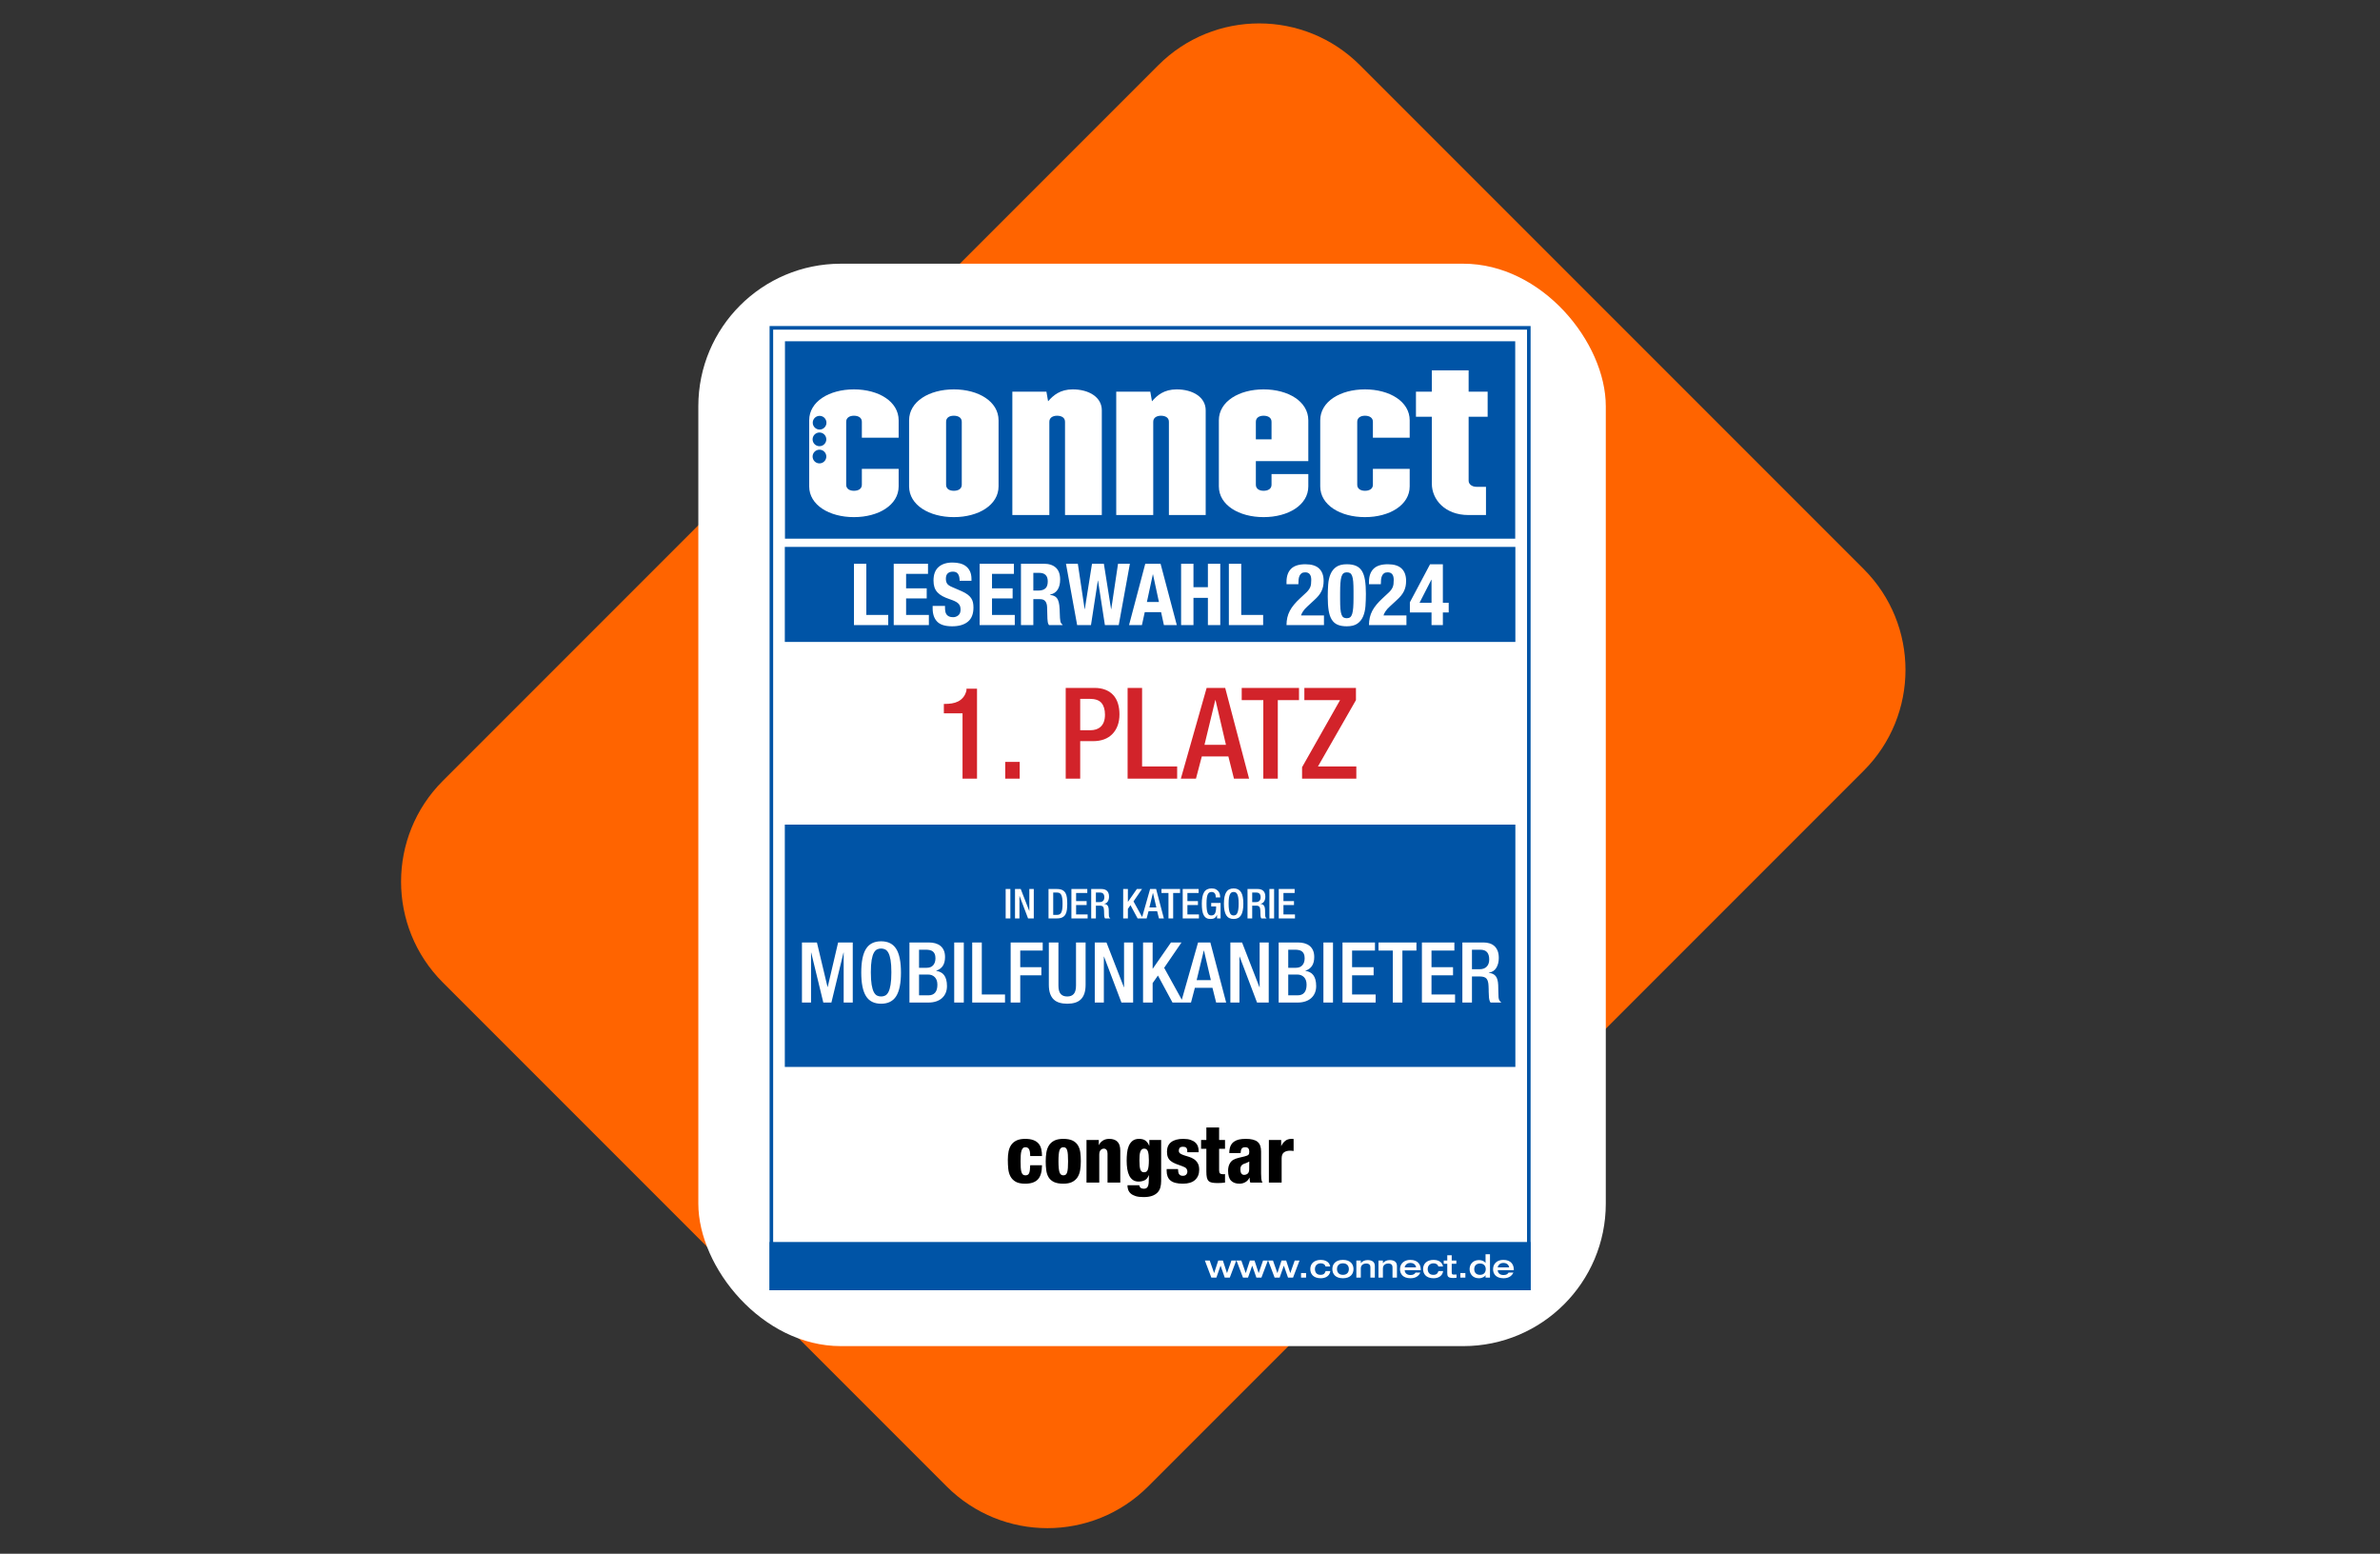 <?xml version="1.0" encoding="UTF-8"?>
<svg xmlns="http://www.w3.org/2000/svg" width="334" height="218" viewBox="0 0 334 218" fill="none">
  <rect x="0" y="0" width="334" height="218" fill="#333333" stroke="none"/>
  <g clip-path="url(#clip0_2019_8712)">
    <path d="M132.848 208.55C140.659 216.361 153.322 216.361 161.133 208.55L261.55 108.133C269.361 100.322 269.361 87.659 261.55 79.848L190.844 9.142C183.034 1.332 170.37 1.332 162.56 9.142L62.142 109.56C54.332 117.37 54.332 130.034 62.142 137.844L132.848 208.55Z" fill="#FF6400"></path>
    <rect x="98" y="37" width="127.351" height="151.868" rx="20" fill="white"></rect>
    <g clip-path="url(#clip1_2019_8712)">
      <path d="M214.548 45.998H108.251V180.773H214.548V45.998Z" fill="white"></path>
      <path d="M214.548 45.998H108.251V180.773H214.548V45.998Z" stroke="#0054A6" stroke-width="0.502" stroke-miterlimit="2"></path>
      <path d="M212.639 47.882H110.159V75.58H212.639V47.882Z" fill="#0054A6"></path>
      <path d="M120.95 65.78V68.009C120.95 68.596 120.451 68.86 119.835 68.86C119.249 68.86 118.75 68.596 118.75 68.009V59.18C118.75 58.593 119.249 58.329 119.835 58.329C120.451 58.329 120.95 58.593 120.95 59.18V61.409H126.113V58.974C126.113 56.334 123.296 54.633 119.835 54.633C116.374 54.633 113.558 56.334 113.558 58.974V68.243C113.558 70.855 116.374 72.556 119.835 72.556C123.296 72.556 126.113 70.855 126.113 68.243V65.78H120.95ZM114.038 64.055C114.038 63.524 114.468 63.093 115 63.093C115.53 63.093 115.961 63.524 115.961 64.055C115.961 64.586 115.53 65.016 115 65.016C114.468 65.016 114.038 64.586 114.038 64.055ZM114.038 61.643C114.038 61.112 114.469 60.682 115 60.682C115.531 60.682 115.961 61.112 115.961 61.643C115.961 62.174 115.531 62.604 115 62.604C114.469 62.604 114.038 62.174 114.038 61.643ZM115.981 59.309C115.981 59.839 115.55 60.27 115.019 60.27C114.488 60.27 114.058 59.839 114.058 59.309C114.058 58.778 114.488 58.347 115.019 58.347C115.55 58.347 115.981 58.778 115.981 59.309Z" fill="white"></path>
      <path d="M132.771 68.009V59.18C132.771 58.593 133.24 58.329 133.857 58.329C134.472 58.329 134.971 58.593 134.971 59.18V68.009C134.971 68.596 134.472 68.86 133.857 68.86C133.24 68.86 132.771 68.596 132.771 68.009ZM127.579 58.974V68.244C127.579 70.855 130.395 72.556 133.857 72.556C137.318 72.556 140.134 70.855 140.134 68.244V58.974C140.134 56.335 137.318 54.633 133.857 54.633C130.395 54.633 127.579 56.335 127.579 58.974Z" fill="white"></path>
      <path d="M142.069 72.262V54.956H146.851L147.085 56.305C147.819 55.455 148.787 54.633 150.547 54.633C152.805 54.633 154.624 55.718 154.624 57.567V72.262H149.461V59.18C149.461 58.593 148.963 58.329 148.347 58.329C147.76 58.329 147.261 58.593 147.261 59.18V72.262H142.069Z" fill="white"></path>
      <path d="M156.648 72.262V54.956H161.429L161.664 56.305C162.397 55.455 163.365 54.633 165.125 54.633C167.384 54.633 169.202 55.718 169.202 57.567V72.262H164.04V59.18C164.04 58.593 163.541 58.329 162.925 58.329C162.338 58.329 161.84 58.593 161.84 59.18V72.262H156.648Z" fill="white"></path>
      <path d="M176.242 61.644V59.18C176.242 58.593 176.741 58.329 177.327 58.329C177.943 58.329 178.442 58.593 178.442 59.18V61.644H176.242ZM171.05 58.974V68.244C171.05 70.855 173.866 72.556 177.327 72.556C180.788 72.556 183.604 70.855 183.604 68.244V66.513H178.442V68.009C178.442 68.596 177.943 68.86 177.327 68.86C176.741 68.86 176.242 68.596 176.242 68.009V64.695H183.604V58.974C183.604 56.335 180.788 54.633 177.327 54.633C173.866 54.633 171.05 56.335 171.05 58.974Z" fill="white"></path>
      <path d="M191.553 68.86C192.169 68.86 192.668 68.596 192.668 68.009V65.78H197.831V68.244C197.831 70.855 195.015 72.556 191.553 72.556C188.092 72.556 185.276 70.855 185.276 68.244V58.974C185.276 56.335 188.092 54.633 191.553 54.633C195.015 54.633 197.831 56.335 197.831 58.974V61.409H192.668V59.18C192.668 58.593 192.169 58.329 191.553 58.329C190.967 58.329 190.468 58.593 190.468 59.18V68.009C190.468 68.596 190.967 68.86 191.553 68.86Z" fill="white"></path>
      <path d="M200.939 67.863V58.476H198.71V54.956H200.939V51.964H206.102V54.956H208.771V58.476H206.102V67.452C206.102 67.951 206.601 68.302 207.187 68.302H208.537V72.262H206.073C202.787 72.262 200.939 70.092 200.939 67.863Z" fill="white"></path>
      <path d="M146.231 162.199C146.231 161.846 146.196 161.52 146.126 161.221C146.056 160.923 145.933 160.669 145.756 160.459C145.579 160.249 145.338 160.085 145.032 159.967C144.726 159.849 144.337 159.79 143.866 159.79C143.38 159.79 142.98 159.864 142.667 160.011C142.354 160.159 142.105 160.363 141.921 160.625C141.737 160.886 141.61 161.195 141.54 161.553C141.469 161.91 141.435 162.299 141.435 162.719C141.435 163.161 141.455 163.585 141.495 163.99C141.536 164.395 141.639 164.752 141.805 165.062C141.971 165.371 142.214 165.618 142.534 165.802C142.855 165.986 143.298 166.078 143.866 166.078C144.676 166.078 145.271 165.878 145.651 165.476C146.03 165.075 146.224 164.413 146.231 163.492H144.573C144.566 163.758 144.551 163.98 144.529 164.161C144.507 164.342 144.472 164.487 144.424 164.598C144.376 164.708 144.31 164.787 144.225 164.835C144.14 164.883 144.032 164.907 143.899 164.907C143.752 164.907 143.634 164.868 143.545 164.791C143.457 164.714 143.389 164.594 143.341 164.432C143.293 164.27 143.262 164.065 143.247 163.818C143.232 163.572 143.225 163.279 143.225 162.94C143.225 162.63 143.232 162.354 143.247 162.111C143.262 161.868 143.293 161.662 143.341 161.492C143.389 161.323 143.457 161.192 143.545 161.1C143.634 161.008 143.752 160.962 143.899 160.962C144.135 160.962 144.306 161.057 144.413 161.249C144.52 161.441 144.573 161.757 144.573 162.199H146.231ZM150.469 165.835C150.79 165.673 151.04 165.45 151.221 165.167C151.401 164.883 151.523 164.55 151.585 164.167C151.648 163.784 151.679 163.367 151.679 162.918C151.679 162.468 151.654 162.054 151.602 161.674C151.55 161.295 151.438 160.965 151.265 160.685C151.092 160.405 150.843 160.186 150.519 160.028C150.195 159.869 149.76 159.79 149.215 159.79C148.699 159.79 148.281 159.871 147.961 160.033C147.64 160.195 147.389 160.418 147.209 160.702C147.028 160.985 146.907 161.319 146.844 161.702C146.782 162.085 146.75 162.502 146.75 162.951C146.75 163.4 146.776 163.815 146.828 164.194C146.879 164.574 146.99 164.903 147.159 165.183C147.329 165.463 147.577 165.682 147.905 165.841C148.233 165.999 148.67 166.078 149.215 166.078C149.731 166.078 150.149 165.997 150.469 165.835ZM149.861 163.868C149.843 164.119 149.81 164.321 149.762 164.476C149.714 164.631 149.648 164.741 149.563 164.808C149.478 164.874 149.366 164.907 149.226 164.907C148.961 164.907 148.78 164.76 148.684 164.465C148.588 164.17 148.541 163.658 148.541 162.929C148.541 162.207 148.588 161.698 148.684 161.404C148.78 161.109 148.961 160.962 149.226 160.962C149.366 160.962 149.478 160.995 149.563 161.061C149.648 161.127 149.714 161.238 149.762 161.393C149.81 161.547 149.843 161.752 149.861 162.006C149.88 162.26 149.889 162.571 149.889 162.94C149.889 163.308 149.88 163.618 149.861 163.868ZM152.475 165.924H154.266V162.012C154.266 161.717 154.33 161.501 154.459 161.365C154.588 161.229 154.737 161.161 154.907 161.161C155.076 161.161 155.205 161.221 155.293 161.343C155.382 161.464 155.426 161.632 155.426 161.846V165.924H157.216V161.448C157.216 160.873 157.084 160.453 156.818 160.188C156.553 159.923 156.166 159.79 155.658 159.79C155.326 159.79 155.035 159.867 154.785 160.022C154.534 160.177 154.346 160.387 154.221 160.652H154.199V159.945H152.475V165.924ZM159.924 162.155C159.939 161.949 159.97 161.772 160.018 161.625C160.066 161.477 160.134 161.363 160.222 161.282C160.311 161.201 160.428 161.161 160.576 161.161C160.834 161.161 161.007 161.291 161.095 161.553C161.184 161.814 161.228 162.221 161.228 162.774C161.228 163.113 161.215 163.391 161.189 163.608C161.163 163.826 161.125 163.999 161.073 164.128C161.022 164.257 160.952 164.347 160.863 164.399C160.775 164.45 160.671 164.476 160.554 164.476C160.428 164.476 160.325 164.448 160.244 164.393C160.163 164.338 160.097 164.248 160.046 164.122C159.994 163.997 159.957 163.828 159.935 163.614C159.913 163.4 159.902 163.139 159.902 162.829C159.902 162.586 159.909 162.361 159.924 162.155ZM161.294 160.752H161.272C161.169 160.479 161.009 160.251 160.792 160.066C160.574 159.882 160.263 159.79 159.858 159.79C159.467 159.79 159.157 159.884 158.929 160.072C158.701 160.26 158.526 160.499 158.404 160.79C158.283 161.081 158.203 161.409 158.167 161.774C158.13 162.139 158.112 162.498 158.112 162.851C158.112 163.264 158.139 163.649 158.194 164.006C158.25 164.364 158.342 164.673 158.471 164.935C158.599 165.196 158.771 165.403 158.985 165.554C159.198 165.705 159.467 165.78 159.791 165.78C160.101 165.78 160.383 165.719 160.637 165.598C160.891 165.476 161.08 165.242 161.206 164.896H161.228V165.261C161.228 165.548 161.218 165.787 161.2 165.979C161.182 166.17 161.145 166.327 161.09 166.449C161.035 166.57 160.961 166.657 160.869 166.708C160.776 166.76 160.657 166.786 160.51 166.786C160.34 166.786 160.193 166.745 160.068 166.664C159.972 166.583 159.909 166.462 159.88 166.3H158.222C158.222 166.521 158.257 166.732 158.327 166.935C158.397 167.137 158.518 167.314 158.692 167.466C158.864 167.616 159.095 167.736 159.382 167.825C159.67 167.913 160.03 167.957 160.465 167.957C160.937 167.957 161.331 167.904 161.648 167.797C161.964 167.69 162.221 167.539 162.416 167.344C162.611 167.148 162.749 166.913 162.831 166.637C162.911 166.36 162.952 166.053 162.952 165.714V159.945H161.294V160.752ZM163.725 164.023V164.288C163.725 164.885 163.904 165.333 164.261 165.631C164.619 165.929 165.199 166.078 166.002 166.078C166.754 166.078 167.323 165.903 167.71 165.554C168.096 165.204 168.29 164.726 168.29 164.122C168.29 163.739 168.22 163.43 168.08 163.194C167.94 162.958 167.763 162.77 167.549 162.63C167.336 162.49 167.106 162.383 166.859 162.31C166.612 162.236 166.382 162.164 166.168 162.094C165.954 162.024 165.777 161.943 165.637 161.851C165.497 161.759 165.427 161.625 165.427 161.448C165.427 161.286 165.47 161.153 165.554 161.05C165.639 160.947 165.799 160.895 166.035 160.895C166.227 160.895 166.372 160.941 166.472 161.033C166.571 161.126 166.621 161.3 166.621 161.558V161.669H168.212V161.47C168.212 161.256 168.178 161.048 168.107 160.846C168.037 160.643 167.92 160.464 167.754 160.31C167.588 160.155 167.367 160.029 167.091 159.934C166.814 159.838 166.466 159.79 166.046 159.79C165.317 159.79 164.755 159.941 164.361 160.243C163.967 160.545 163.77 160.995 163.77 161.592C163.77 161.908 163.814 162.17 163.902 162.376C163.991 162.582 164.125 162.758 164.306 162.901C164.486 163.045 164.713 163.172 164.985 163.282C165.258 163.393 165.578 163.511 165.947 163.636C166.227 163.732 166.411 163.842 166.499 163.968C166.588 164.093 166.632 164.226 166.632 164.366C166.632 164.535 166.579 164.679 166.472 164.796C166.365 164.914 166.205 164.973 165.991 164.973C165.844 164.973 165.728 164.947 165.643 164.896C165.558 164.844 165.49 164.778 165.438 164.697C165.394 164.609 165.365 164.507 165.35 164.393C165.335 164.279 165.324 164.156 165.317 164.023H163.725ZM169.296 164.377C169.296 164.723 169.319 165.003 169.367 165.216C169.415 165.43 169.5 165.594 169.622 165.708C169.743 165.823 169.907 165.898 170.113 165.935C170.32 165.971 170.577 165.99 170.887 165.99C171.226 165.99 171.568 165.968 171.915 165.924V164.73C171.878 164.737 171.836 164.743 171.788 164.747C171.74 164.751 171.697 164.752 171.661 164.752C171.447 164.752 171.298 164.714 171.213 164.636C171.128 164.559 171.086 164.413 171.086 164.2V161.183H171.915V159.945H171.086V158.188H169.296V159.945H168.555V161.183H169.296V164.377ZM174.136 163.675C174.18 163.575 174.25 163.489 174.346 163.415C174.427 163.349 174.539 163.295 174.683 163.255C174.827 163.214 175.039 163.12 175.319 162.973C175.319 163.098 175.317 163.242 175.313 163.404C175.309 163.566 175.308 163.772 175.308 164.023C175.308 164.332 175.236 164.546 175.092 164.664C174.948 164.782 174.781 164.841 174.589 164.841C174.42 164.841 174.291 164.773 174.202 164.636C174.114 164.5 174.07 164.314 174.07 164.078C174.07 163.909 174.092 163.774 174.136 163.675ZM174.103 161.779C174.11 161.521 174.158 161.321 174.247 161.177C174.335 161.033 174.504 160.962 174.755 160.962C174.954 160.962 175.098 161.015 175.186 161.122C175.274 161.229 175.319 161.374 175.319 161.558C175.319 161.669 175.311 161.761 175.297 161.835C175.282 161.908 175.25 161.969 175.203 162.017C175.155 162.065 175.088 162.105 175.004 162.139C174.919 162.172 174.81 162.207 174.678 162.244C174.427 162.31 174.153 162.376 173.854 162.443C173.556 162.509 173.296 162.605 173.075 162.73C172.854 162.855 172.677 163.052 172.544 163.321C172.412 163.59 172.346 163.901 172.346 164.255C172.346 164.903 172.484 165.369 172.76 165.653C173.036 165.937 173.429 166.078 173.937 166.078C174.247 166.078 174.526 166.005 174.777 165.858C175.028 165.71 175.215 165.504 175.341 165.239H175.363C175.37 165.356 175.379 165.474 175.39 165.592C175.401 165.71 175.425 165.821 175.462 165.924H177.186C177.083 165.791 177.022 165.599 177.004 165.349C176.985 165.099 176.976 164.859 176.976 164.631V161.558C176.976 160.917 176.807 160.463 176.468 160.193C176.129 159.925 175.591 159.79 174.854 159.79C174.479 159.79 174.16 159.818 173.898 159.873C173.637 159.928 173.399 160.029 173.185 160.177C172.972 160.324 172.808 160.523 172.694 160.774C172.58 161.024 172.519 161.359 172.512 161.779H174.103ZM178.07 165.924H179.861V162.531C179.861 162.133 179.968 161.853 180.181 161.691C180.395 161.529 180.682 161.448 181.043 161.448C181.132 161.448 181.215 161.452 181.292 161.459C181.369 161.466 181.452 161.477 181.541 161.492V159.812C181.467 159.797 181.415 159.79 181.386 159.79H181.253C180.878 159.79 180.574 159.89 180.342 160.089C180.109 160.287 179.934 160.519 179.817 160.785H179.795V159.945H178.07V165.924Z" fill="black"></path>
      <path d="M214.798 174.26H108V181.024H214.798V174.26Z" fill="#0054A6"></path>
      <path d="M169.997 179.256H170.702L171.285 177.592H171.294L171.877 179.256H172.583L173.492 176.86H172.813L172.198 178.614H172.189L171.615 176.86H170.964L170.39 178.614H170.381L169.766 176.86H169.088L169.997 179.256ZM174.436 179.256H175.142L175.725 177.592H175.734L176.317 179.256H177.023L177.931 176.86H177.253L176.638 178.614H176.629L176.055 176.86H175.404L174.83 178.614H174.821L174.206 176.86H173.527L174.436 179.256ZM178.876 179.256H179.581L180.165 177.592H180.174L180.757 179.256H181.462L182.371 176.86H181.693L181.078 178.614H181.069L180.495 176.86H179.844L179.27 178.614H179.26L178.646 176.86H177.967L178.876 179.256ZM182.584 179.256H183.289V178.614H182.584V179.256ZM186.679 177.701C186.548 176.891 185.725 176.769 185.364 176.769C184.437 176.769 183.881 177.285 183.881 178.058C183.881 178.723 184.292 179.346 185.364 179.346C185.531 179.346 186.548 179.333 186.693 178.338H186.042C185.906 178.682 185.784 178.867 185.296 178.867C184.753 178.867 184.532 178.474 184.532 178.058C184.532 177.642 184.781 177.249 185.364 177.249C185.725 177.249 185.979 177.448 186.028 177.701H186.679ZM186.978 178.058C186.978 178.723 187.389 179.346 188.461 179.346C189.532 179.346 189.944 178.723 189.944 178.058C189.944 177.398 189.532 176.769 188.461 176.769C187.389 176.769 186.978 177.398 186.978 178.058ZM187.629 178.058C187.629 177.642 187.859 177.249 188.461 177.249C189.062 177.249 189.293 177.642 189.293 178.058C189.293 178.474 189.062 178.867 188.461 178.867C187.859 178.867 187.629 178.474 187.629 178.058ZM190.346 179.256H190.97V177.968C190.97 177.457 191.39 177.276 191.716 177.276C192.231 177.276 192.317 177.57 192.317 177.827V179.256H192.941V177.628C192.941 176.977 192.444 176.797 191.924 176.797C191.494 176.797 191.182 176.964 190.979 177.222H190.97V176.86H190.346V179.256ZM193.448 179.256H194.071V177.968C194.071 177.457 194.492 177.276 194.817 177.276C195.333 177.276 195.419 177.57 195.419 177.827V179.256H196.043V177.628C196.043 176.977 195.545 176.797 195.025 176.797C194.596 176.797 194.284 176.964 194.08 177.222H194.071V176.86H193.448V179.256ZM197.123 177.818C197.232 177.33 197.63 177.194 197.923 177.194C198.226 177.194 198.66 177.335 198.733 177.818H197.123ZM199.384 178.216V178.126C199.384 177.425 198.981 176.769 197.914 176.769C197.064 176.769 196.472 177.28 196.472 178.081C196.472 178.718 196.87 179.346 197.955 179.346C198.868 179.346 199.194 178.822 199.33 178.551H198.651C198.529 178.75 198.348 178.894 197.937 178.894C197.318 178.894 197.137 178.487 197.123 178.216H199.384ZM202.508 177.701C202.377 176.891 201.554 176.769 201.192 176.769C200.265 176.769 199.709 177.285 199.709 178.058C199.709 178.723 200.12 179.346 201.192 179.346C201.36 179.346 202.377 179.333 202.521 178.338H201.87C201.735 178.682 201.613 178.867 201.124 178.867C200.582 178.867 200.36 178.474 200.36 178.058C200.36 177.642 200.609 177.249 201.192 177.249C201.554 177.249 201.807 177.448 201.857 177.701H202.508ZM203.104 178.587C203.104 179.039 203.163 179.31 203.923 179.31C204.117 179.31 204.235 179.297 204.402 179.274V178.822C204.253 178.827 204.113 178.831 203.954 178.831C203.742 178.831 203.728 178.682 203.728 178.406V177.312H204.379V176.86H203.728V176.118H203.104V176.86H202.607V177.312H203.104V178.587ZM204.94 179.256H205.645V178.614H204.94V179.256ZM209.099 175.974H208.476V177.203H208.466C208.281 176.914 207.928 176.797 207.549 176.797C206.635 176.797 206.238 177.461 206.238 178.067C206.238 178.682 206.635 179.346 207.549 179.346C208.046 179.346 208.417 179.071 208.466 178.926H208.476V179.256H209.099V175.974ZM206.889 178.067C206.889 177.669 207.106 177.276 207.698 177.276C208.281 177.276 208.503 177.669 208.503 178.067C208.503 178.478 208.281 178.867 207.698 178.867C207.106 178.867 206.889 178.478 206.889 178.067ZM210.18 177.818C210.288 177.33 210.686 177.194 210.98 177.194C211.283 177.194 211.717 177.335 211.79 177.818H210.18ZM212.441 178.216V178.126C212.441 177.425 212.038 176.769 210.971 176.769C210.121 176.769 209.529 177.28 209.529 178.081C209.529 178.718 209.927 179.346 211.012 179.346C211.925 179.346 212.251 178.822 212.386 178.551H211.708C211.586 178.75 211.405 178.894 210.994 178.894C210.374 178.894 210.194 178.487 210.18 178.216H212.441Z" fill="white"></path>
      <path d="M212.66 115.699H110.138V149.697H212.66V115.699Z" fill="#0054A6"></path>
      <path d="M212.66 76.733H110.138V90.068H212.66V76.733Z" fill="#0054A6"></path>
      <path d="M112.543 140.663H113.818V133.651H113.841L115.541 140.663H116.675L118.374 133.651H118.398V140.663H119.673V132.234H117.619L116.155 138.479H116.132L114.644 132.234H112.543V140.663ZM123.084 139.689C122.911 139.606 122.76 139.443 122.63 139.199C122.5 138.955 122.398 138.611 122.323 138.166C122.248 137.722 122.211 137.137 122.211 136.413C122.211 135.705 122.248 135.132 122.323 134.695C122.398 134.259 122.5 133.922 122.63 133.686C122.76 133.45 122.911 133.291 123.084 133.208C123.258 133.125 123.446 133.084 123.651 133.084C123.848 133.084 124.035 133.125 124.212 133.208C124.389 133.291 124.543 133.45 124.672 133.686C124.802 133.922 124.905 134.259 124.979 134.695C125.054 135.132 125.091 135.705 125.091 136.413C125.091 137.137 125.054 137.722 124.979 138.166C124.905 138.611 124.802 138.955 124.672 139.199C124.543 139.443 124.389 139.606 124.212 139.689C124.035 139.772 123.848 139.813 123.651 139.813C123.446 139.813 123.258 139.772 123.084 139.689ZM125.77 139.766C126.215 139.058 126.437 137.952 126.437 136.449C126.437 134.946 126.215 133.84 125.77 133.131C125.325 132.423 124.619 132.069 123.651 132.069C122.683 132.069 121.977 132.423 121.532 133.131C121.087 133.84 120.865 134.946 120.865 136.449C120.865 137.952 121.087 139.058 121.532 139.766C121.977 140.474 122.683 140.828 123.651 140.828C124.619 140.828 125.325 140.474 125.77 139.766ZM127.629 140.663H130.297C130.691 140.663 131.049 140.61 131.372 140.504C131.694 140.397 131.968 140.244 132.192 140.043C132.417 139.842 132.59 139.601 132.712 139.317C132.834 139.034 132.895 138.715 132.895 138.361C132.895 138.007 132.859 137.702 132.788 137.446C132.717 137.191 132.617 136.978 132.487 136.809C132.358 136.64 132.198 136.508 132.009 136.413C131.82 136.319 131.612 136.252 131.384 136.212V136.189C132.21 135.929 132.623 135.292 132.623 134.276C132.623 133.907 132.564 133.592 132.446 133.332C132.328 133.072 132.167 132.862 131.962 132.7C131.757 132.539 131.517 132.421 131.242 132.346C130.966 132.272 130.671 132.234 130.357 132.234H127.629V140.663ZM128.975 139.648V136.732H130.227C130.628 136.732 130.949 136.856 131.189 137.104C131.429 137.352 131.549 137.704 131.549 138.16C131.549 138.656 131.443 139.028 131.23 139.276C131.018 139.524 130.711 139.648 130.309 139.648H128.975ZM128.975 135.788V133.249H129.92C130.109 133.249 130.286 133.265 130.451 133.297C130.616 133.328 130.76 133.387 130.882 133.474C131.004 133.56 131.1 133.682 131.171 133.84C131.242 133.997 131.277 134.202 131.277 134.454C131.277 134.855 131.173 135.178 130.965 135.422C130.756 135.666 130.447 135.788 130.038 135.788H128.975ZM133.91 140.663H135.256V132.234H133.91V140.663ZM136.436 140.663H141.04V139.53H137.782V132.234H136.436V140.663ZM141.831 140.663H143.177V136.838H146.14V135.705H143.177V133.367H146.329V132.234H141.831V140.663ZM147.19 132.234V138.172C147.19 138.66 147.249 139.073 147.367 139.412C147.486 139.75 147.655 140.024 147.875 140.232C148.095 140.441 148.367 140.592 148.69 140.687C149.012 140.781 149.374 140.828 149.776 140.828C150.177 140.828 150.537 140.781 150.856 140.687C151.175 140.592 151.444 140.441 151.665 140.232C151.885 140.024 152.054 139.75 152.172 139.412C152.29 139.073 152.349 138.66 152.349 138.172V132.234H151.003V138.278C151.003 138.821 150.899 139.213 150.69 139.453C150.482 139.693 150.177 139.813 149.776 139.813C149.366 139.813 149.057 139.693 148.849 139.453C148.64 139.213 148.536 138.821 148.536 138.278V132.234H147.19ZM153.636 140.663H154.911V134.217H154.934L157.378 140.663H159.019V132.234H157.744V138.515H157.72L155.277 132.234H153.636V140.663ZM160.412 140.663H161.757V137.936L162.501 136.874L164.544 140.663H166.066L163.375 135.788L165.807 132.234H164.331L161.781 135.906H161.757V132.234H160.412V140.663ZM165.736 140.663H167.141L167.684 138.597H170.151L170.67 140.663H172.075L169.856 132.234H168.132L165.736 140.663ZM167.932 137.523L168.935 133.367H168.959L169.927 137.523H167.932ZM172.665 140.663H173.94V134.217H173.964L176.408 140.663H178.049V132.234H176.774V138.515H176.75L174.306 132.234H172.665V140.663ZM179.442 140.663H182.11C182.503 140.663 182.861 140.61 183.184 140.504C183.506 140.397 183.78 140.244 184.004 140.043C184.229 139.842 184.402 139.601 184.524 139.317C184.646 139.034 184.707 138.715 184.707 138.361C184.707 138.007 184.671 137.702 184.6 137.446C184.53 137.191 184.429 136.978 184.299 136.809C184.169 136.64 184.01 136.508 183.821 136.413C183.632 136.319 183.424 136.252 183.196 136.212V136.189C184.022 135.929 184.435 135.292 184.435 134.276C184.435 133.907 184.376 133.592 184.258 133.332C184.14 133.072 183.979 132.862 183.774 132.7C183.569 132.539 183.329 132.421 183.054 132.346C182.778 132.272 182.483 132.234 182.169 132.234H179.442V140.663ZM180.787 139.648V136.732H182.039C182.44 136.732 182.761 136.856 183.001 137.104C183.241 137.352 183.361 137.704 183.361 138.16C183.361 138.656 183.255 139.028 183.042 139.276C182.83 139.524 182.523 139.648 182.121 139.648H180.787ZM180.787 135.788V133.249H181.732C181.921 133.249 182.098 133.265 182.263 133.297C182.428 133.328 182.572 133.387 182.694 133.474C182.816 133.56 182.912 133.682 182.983 133.84C183.054 133.997 183.089 134.202 183.089 134.454C183.089 134.855 182.985 135.178 182.776 135.422C182.568 135.666 182.259 135.788 181.85 135.788H180.787ZM185.722 140.663H187.067V132.234H185.722V140.663ZM188.401 140.663H193.052V139.53H189.747V136.838H192.769V135.705H189.747V133.367H192.958V132.234H188.401V140.663ZM195.461 140.663H196.807V133.367H198.778V132.234H193.454V133.367H195.461V140.663ZM199.545 140.663H204.197V139.53H200.891V136.838H203.913V135.705H200.891V133.367H204.102V132.234H199.545V140.663ZM206.569 135.988V133.249H207.714C208.163 133.249 208.488 133.366 208.688 133.598C208.889 133.83 208.989 134.17 208.989 134.619C208.989 135.044 208.873 135.378 208.641 135.622C208.409 135.866 208.076 135.988 207.643 135.988H206.569ZM205.223 140.663H206.569V137.003H207.667C208.123 137.003 208.438 137.106 208.611 137.31C208.784 137.515 208.879 137.853 208.895 138.326C208.903 138.483 208.908 138.631 208.913 138.768C208.916 138.906 208.918 139.038 208.918 139.164C208.918 139.424 208.93 139.675 208.954 139.919C208.97 140.085 208.995 140.23 209.031 140.356C209.066 140.482 209.115 140.584 209.178 140.663H210.701C210.614 140.6 210.53 140.514 210.447 140.403C210.365 140.293 210.315 140.136 210.3 139.931C210.284 139.679 210.274 139.4 210.27 139.093C210.266 138.786 210.26 138.495 210.252 138.219C210.229 137.629 210.109 137.204 209.892 136.944C209.676 136.685 209.355 136.535 208.93 136.496V136.472C209.402 136.401 209.754 136.175 209.987 135.793C210.219 135.412 210.335 134.949 210.335 134.406C210.335 134.013 210.28 133.678 210.17 133.403C210.059 133.128 209.906 132.903 209.709 132.73C209.513 132.557 209.284 132.431 209.025 132.352C208.765 132.274 208.489 132.234 208.198 132.234H205.223V140.663Z" fill="white"></path>
      <path d="M141.131 128.858H141.79V124.733H141.131V128.858ZM142.443 128.858H143.067V125.703H143.078L144.274 128.858H145.077V124.733H144.453V127.806H144.442L143.246 124.733H142.443V128.858ZM147.145 128.858H148.318C148.641 128.858 148.899 128.808 149.092 128.707C149.284 128.607 149.431 128.466 149.531 128.283C149.631 128.1 149.696 127.882 149.727 127.63C149.758 127.378 149.774 127.099 149.774 126.795C149.774 126.491 149.758 126.213 149.727 125.96C149.696 125.708 149.631 125.491 149.531 125.307C149.431 125.125 149.284 124.983 149.092 124.883C148.899 124.783 148.641 124.733 148.318 124.733H147.145V128.858ZM147.804 125.23H148.347C148.489 125.23 148.61 125.256 148.708 125.31C148.806 125.364 148.885 125.453 148.945 125.576C149.004 125.7 149.048 125.861 149.074 126.061C149.101 126.262 149.115 126.506 149.115 126.795C149.115 127.096 149.101 127.347 149.072 127.549C149.043 127.751 148.997 127.912 148.936 128.031C148.874 128.151 148.794 128.236 148.696 128.286C148.598 128.336 148.481 128.361 148.347 128.361H147.804V125.23ZM150.357 128.858H152.633V128.303H151.016V126.986H152.494V126.431H151.016V125.287H152.587V124.733H150.357V128.858ZM153.794 126.57V125.23H154.355C154.574 125.23 154.733 125.286 154.831 125.4C154.929 125.514 154.979 125.68 154.979 125.9C154.979 126.108 154.922 126.271 154.808 126.391C154.694 126.51 154.532 126.57 154.32 126.57H153.794ZM153.136 128.858H153.794V127.067H154.332C154.555 127.067 154.709 127.117 154.794 127.217C154.878 127.317 154.925 127.483 154.932 127.714C154.936 127.791 154.939 127.863 154.941 127.93C154.943 127.998 154.944 128.062 154.944 128.124C154.944 128.251 154.95 128.374 154.961 128.494C154.969 128.574 154.981 128.646 154.999 128.707C155.016 128.769 155.04 128.819 155.071 128.858H155.816C155.774 128.827 155.732 128.784 155.692 128.73C155.651 128.676 155.627 128.6 155.62 128.499C155.612 128.376 155.607 128.239 155.605 128.089C155.603 127.939 155.6 127.797 155.597 127.662C155.585 127.373 155.526 127.165 155.42 127.038C155.315 126.911 155.158 126.838 154.95 126.818V126.807C155.181 126.772 155.353 126.661 155.467 126.474C155.58 126.288 155.637 126.061 155.637 125.796C155.637 125.603 155.61 125.44 155.556 125.305C155.502 125.17 155.427 125.06 155.331 124.975C155.234 124.891 155.123 124.829 154.996 124.791C154.869 124.752 154.734 124.733 154.592 124.733H153.136V128.858ZM157.624 128.858H158.283V127.523L158.647 127.003L159.646 128.858H160.391L159.074 126.472L160.264 124.733H159.542L158.294 126.529H158.283V124.733H157.624V128.858ZM160.23 128.858H160.917L161.183 127.847H162.39L162.644 128.858H163.332L162.246 124.733H161.402L160.23 128.858ZM161.304 127.321L161.795 125.287H161.807L162.28 127.321H161.304ZM163.979 128.858H164.637V125.287H165.602V124.733H162.997V125.287H163.979V128.858ZM165.978 128.858H168.254V128.303H166.636V126.986H168.115V126.431H166.636V125.287H168.208V124.733H165.978V128.858ZM170.796 128.858H171.293V126.685H169.975V127.182H170.669C170.669 127.633 170.617 127.956 170.513 128.153C170.409 128.349 170.232 128.445 169.981 128.442C169.869 128.442 169.772 128.417 169.69 128.369C169.607 128.321 169.537 128.235 169.482 128.109C169.426 127.984 169.384 127.814 169.357 127.598C169.33 127.382 169.317 127.109 169.317 126.778C169.317 126.451 169.332 126.181 169.363 125.969C169.394 125.757 169.439 125.591 169.499 125.469C169.558 125.348 169.634 125.264 169.724 125.218C169.815 125.172 169.918 125.149 170.033 125.149C170.145 125.149 170.238 125.169 170.313 125.209C170.389 125.25 170.448 125.303 170.493 125.368C170.537 125.434 170.568 125.506 170.585 125.585C170.602 125.664 170.611 125.742 170.611 125.819V125.917H171.235V125.842C171.235 125.75 171.22 125.635 171.192 125.498C171.163 125.361 171.105 125.231 171.018 125.105C170.932 124.98 170.809 124.873 170.651 124.785C170.493 124.696 170.285 124.652 170.027 124.652C169.55 124.652 169.202 124.825 168.985 125.172C168.767 125.518 168.658 126.059 168.658 126.795C168.658 127.165 168.679 127.484 168.722 127.751C168.764 128.019 168.835 128.241 168.933 128.418C169.031 128.596 169.157 128.727 169.311 128.811C169.465 128.896 169.656 128.938 169.883 128.938C170.126 128.938 170.314 128.894 170.449 128.806C170.584 128.717 170.696 128.574 170.784 128.378H170.796V128.858ZM172.847 128.381C172.762 128.34 172.687 128.261 172.624 128.141C172.56 128.022 172.511 127.853 172.474 127.636C172.437 127.418 172.419 127.132 172.419 126.778C172.419 126.431 172.437 126.151 172.474 125.937C172.511 125.723 172.56 125.559 172.624 125.443C172.687 125.328 172.762 125.25 172.847 125.209C172.931 125.169 173.024 125.149 173.124 125.149C173.22 125.149 173.311 125.169 173.398 125.209C173.485 125.25 173.56 125.328 173.623 125.443C173.687 125.559 173.737 125.723 173.773 125.937C173.81 126.151 173.829 126.431 173.829 126.778C173.829 127.132 173.81 127.418 173.773 127.636C173.737 127.853 173.687 128.022 173.623 128.141C173.56 128.261 173.485 128.34 173.398 128.381C173.311 128.421 173.22 128.442 173.124 128.442C173.024 128.442 172.931 128.421 172.847 128.381ZM174.161 128.418C174.378 128.072 174.487 127.531 174.487 126.795C174.487 126.059 174.378 125.518 174.161 125.172C173.943 124.825 173.598 124.652 173.124 124.652C172.65 124.652 172.304 124.825 172.087 125.172C171.869 125.518 171.76 126.059 171.76 126.795C171.76 127.531 171.869 128.072 172.087 128.418C172.304 128.765 172.65 128.938 173.124 128.938C173.598 128.938 173.943 128.765 174.161 128.418ZM175.729 126.57V125.23H176.29C176.509 125.23 176.668 125.286 176.766 125.4C176.864 125.514 176.914 125.68 176.914 125.9C176.914 126.108 176.857 126.271 176.743 126.391C176.629 126.51 176.467 126.57 176.255 126.57H175.729ZM175.071 128.858H175.729V127.067H176.267C176.49 127.067 176.644 127.117 176.729 127.217C176.813 127.317 176.86 127.483 176.867 127.714C176.871 127.791 176.874 127.863 176.876 127.93C176.878 127.998 176.879 128.062 176.879 128.124C176.879 128.251 176.885 128.374 176.896 128.494C176.904 128.574 176.916 128.646 176.934 128.707C176.951 128.769 176.975 128.819 177.006 128.858H177.751C177.709 128.827 177.667 128.784 177.627 128.73C177.586 128.676 177.562 128.6 177.555 128.499C177.547 128.376 177.542 128.239 177.54 128.089C177.538 127.939 177.535 127.797 177.532 127.662C177.52 127.373 177.461 127.165 177.355 127.038C177.249 126.911 177.093 126.838 176.885 126.818V126.807C177.116 126.772 177.288 126.661 177.402 126.474C177.515 126.288 177.572 126.061 177.572 125.796C177.572 125.603 177.545 125.44 177.491 125.305C177.437 125.17 177.362 125.06 177.266 124.975C177.17 124.891 177.058 124.829 176.931 124.791C176.804 124.752 176.669 124.733 176.527 124.733H175.071V128.858ZM178.144 128.858H178.803V124.733H178.144V128.858ZM179.455 128.858H181.731V128.303H180.114V126.986H181.593V126.431H180.114V125.287H181.685V124.733H179.455V128.858Z" fill="white"></path>
      <path d="M124.651 87.704V86.282H121.577V79.096H119.84V87.704H124.651ZM125.422 79.096V87.704H130.354V86.282H127.159V83.967H130.052V82.544H127.159V80.519H130.233V79.096H125.422ZM130.884 85.016V85.365C130.884 86.161 131.095 86.778 131.517 87.216C131.939 87.654 132.64 87.873 133.621 87.873C134.561 87.873 135.295 87.66 135.821 87.234C136.348 86.808 136.611 86.141 136.611 85.233C136.611 84.967 136.587 84.726 136.538 84.509C136.49 84.292 136.404 84.093 136.279 83.912C136.155 83.732 135.986 83.563 135.773 83.406C135.56 83.249 135.293 83.099 134.971 82.954L133.633 82.375C133.263 82.223 133.022 82.056 132.909 81.875C132.797 81.694 132.741 81.471 132.741 81.206C132.741 81.077 132.754 80.953 132.783 80.832C132.811 80.712 132.863 80.605 132.94 80.513C133.016 80.42 133.118 80.346 133.247 80.29C133.376 80.234 133.536 80.205 133.729 80.205C134.067 80.205 134.308 80.316 134.453 80.537C134.597 80.758 134.67 81.073 134.67 81.483H136.333V81.242C136.333 80.832 136.267 80.481 136.135 80.187C136.002 79.894 135.817 79.653 135.58 79.464C135.343 79.275 135.062 79.138 134.736 79.054C134.41 78.969 134.055 78.927 133.669 78.927C132.841 78.927 132.19 79.136 131.716 79.554C131.241 79.972 131.005 80.607 131.005 81.459C131.005 81.813 131.049 82.124 131.137 82.393C131.225 82.663 131.364 82.9 131.553 83.105C131.742 83.31 131.977 83.489 132.258 83.641C132.54 83.794 132.873 83.935 133.259 84.063C133.548 84.16 133.792 84.254 133.989 84.347C134.185 84.439 134.344 84.542 134.465 84.654C134.585 84.767 134.672 84.893 134.724 85.034C134.776 85.175 134.802 85.341 134.802 85.534C134.802 85.896 134.696 86.163 134.483 86.336C134.27 86.509 134.031 86.595 133.765 86.595C133.532 86.595 133.343 86.563 133.199 86.499C133.054 86.434 132.938 86.346 132.849 86.233C132.761 86.121 132.7 85.982 132.668 85.817C132.636 85.653 132.62 85.47 132.62 85.269V85.016H130.884ZM137.479 79.096V87.704H142.41V86.282H139.215V83.967H142.108V82.544H139.215V80.519H142.289V79.096H137.479ZM143.278 87.704H145.014V84.063H145.931C146.288 84.063 146.542 84.16 146.693 84.353C146.844 84.545 146.928 84.811 146.944 85.148L146.991 86.8C146.999 86.969 147.015 87.132 147.04 87.288C147.064 87.445 147.121 87.584 147.211 87.704H149.113V87.632C148.952 87.544 148.85 87.379 148.805 87.138C148.761 86.896 148.735 86.547 148.727 86.089C148.719 85.63 148.697 85.245 148.661 84.931C148.625 84.618 148.558 84.359 148.462 84.154C148.365 83.949 148.229 83.792 148.052 83.683C147.875 83.575 147.638 83.501 147.341 83.46V83.436C147.831 83.332 148.193 83.097 148.426 82.731C148.659 82.365 148.775 81.893 148.775 81.314C148.775 80.567 148.574 80.01 148.172 79.644C147.771 79.279 147.208 79.096 146.485 79.096H143.278V87.704ZM145.014 80.374H145.834C146.637 80.374 147.039 80.772 147.039 81.567C147.039 82.034 146.927 82.365 146.702 82.562C146.477 82.759 146.155 82.858 145.737 82.858H145.014V80.374ZM151.163 87.704H153.104L154.068 81.459H154.092L155.057 87.704H156.998L158.565 79.096H156.901L155.949 85.462H155.925L154.912 79.096H153.248L152.236 85.462H152.211L151.259 79.096H149.595L151.163 87.704ZM161.784 80.591H161.808L162.64 84.461H160.952L161.784 80.591ZM158.445 87.704H160.253L160.651 85.884H162.942L163.339 87.704H165.148L162.869 79.096H160.723L158.445 87.704ZM165.751 87.704H167.487V83.882H169.512V87.704H171.248V79.096H169.512V82.387H167.487V79.096H165.751V87.704ZM177.264 87.704V86.282H174.19V79.096H172.454V87.704H177.264ZM185.8 86.354H182.581C182.621 86.193 182.714 86.002 182.859 85.781C183.003 85.56 183.204 85.333 183.461 85.1L184.426 84.208C184.667 83.991 184.872 83.78 185.041 83.575C185.21 83.37 185.346 83.159 185.451 82.942C185.555 82.725 185.632 82.5 185.68 82.267C185.728 82.034 185.752 81.777 185.752 81.495C185.752 80.748 185.543 80.173 185.125 79.771C184.707 79.37 184.064 79.168 183.196 79.168C182.28 79.168 181.609 79.382 181.183 79.807C180.757 80.234 180.544 80.844 180.544 81.64V81.965H182.208C182.208 81.741 182.218 81.528 182.238 81.326C182.258 81.126 182.302 80.949 182.37 80.796C182.438 80.643 182.535 80.523 182.66 80.434C182.784 80.346 182.955 80.302 183.172 80.302C183.734 80.302 184.016 80.656 184.016 81.363C184.016 81.58 184.006 81.772 183.986 81.941C183.966 82.11 183.924 82.267 183.859 82.412C183.795 82.556 183.704 82.701 183.588 82.846C183.471 82.99 183.317 83.147 183.124 83.316L182.425 83.967C182.111 84.256 181.836 84.544 181.599 84.829C181.362 85.114 181.165 85.406 181.008 85.703C180.851 86.001 180.735 86.314 180.658 86.643C180.582 86.973 180.544 87.327 180.544 87.704H185.8V86.354ZM186.457 85.649C186.542 86.175 186.686 86.603 186.891 86.933C187.096 87.262 187.369 87.501 187.711 87.65C188.053 87.799 188.485 87.873 189.007 87.873C189.642 87.873 190.138 87.746 190.496 87.493C190.854 87.24 191.121 86.903 191.298 86.481C191.475 86.058 191.583 85.574 191.624 85.028C191.664 84.481 191.684 83.911 191.684 83.316C191.684 82.56 191.642 81.919 191.557 81.393C191.473 80.866 191.328 80.438 191.123 80.109C190.918 79.779 190.643 79.54 190.297 79.391C189.952 79.243 189.522 79.168 189.007 79.168C188.372 79.168 187.876 79.295 187.518 79.548C187.16 79.801 186.893 80.139 186.717 80.561C186.54 80.983 186.431 81.469 186.391 82.02C186.351 82.57 186.331 83.139 186.331 83.726C186.331 84.481 186.373 85.122 186.457 85.649ZM188.067 83.171C188.067 82.625 188.081 82.166 188.109 81.797C188.137 81.427 188.185 81.132 188.254 80.91C188.322 80.69 188.417 80.533 188.537 80.44C188.658 80.348 188.814 80.302 189.007 80.302C189.192 80.302 189.345 80.338 189.465 80.41C189.586 80.483 189.683 80.617 189.755 80.814C189.827 81.011 189.877 81.28 189.906 81.622C189.933 81.964 189.948 82.404 189.948 82.942V83.87C189.948 84.417 189.933 84.875 189.906 85.245C189.877 85.615 189.829 85.91 189.761 86.131C189.692 86.352 189.598 86.509 189.478 86.601C189.357 86.694 189.2 86.74 189.007 86.74C188.822 86.74 188.67 86.704 188.549 86.631C188.429 86.559 188.332 86.424 188.26 86.227C188.188 86.031 188.137 85.761 188.109 85.419C188.081 85.078 188.067 84.638 188.067 84.099V83.171ZM197.374 86.354H194.155C194.195 86.193 194.288 86.002 194.432 85.781C194.577 85.56 194.778 85.333 195.035 85.1L196 84.208C196.241 83.991 196.446 83.78 196.615 83.575C196.783 83.37 196.92 83.159 197.025 82.942C197.129 82.725 197.205 82.5 197.254 82.267C197.302 82.034 197.326 81.777 197.326 81.495C197.326 80.748 197.117 80.173 196.699 79.771C196.281 79.37 195.638 79.168 194.77 79.168C193.854 79.168 193.183 79.382 192.757 79.807C192.331 80.234 192.118 80.844 192.118 81.64V81.965H193.781C193.781 81.741 193.791 81.528 193.812 81.326C193.832 81.126 193.876 80.949 193.944 80.796C194.012 80.643 194.109 80.523 194.233 80.434C194.358 80.346 194.529 80.302 194.746 80.302C195.309 80.302 195.59 80.656 195.59 81.363C195.59 81.58 195.58 81.772 195.56 81.941C195.54 82.11 195.497 82.267 195.433 82.412C195.369 82.556 195.278 82.701 195.162 82.846C195.045 82.99 194.891 83.147 194.698 83.316L193.998 83.967C193.685 84.256 193.41 84.544 193.173 84.829C192.935 85.114 192.739 85.406 192.582 85.703C192.425 86.001 192.309 86.314 192.232 86.643C192.156 86.973 192.118 87.327 192.118 87.704H197.374V86.354ZM197.856 85.932H200.895V87.704H202.486V85.932H203.306V84.582H202.486V79.168H200.69L197.856 84.509V85.932ZM200.895 84.582H199.207L200.871 81.338H200.895V84.582Z" fill="white"></path>
      <path d="M137.111 109.25V96.624H135.63V96.873C135.535 97.266 135.383 97.587 135.175 97.836C134.968 98.086 134.727 98.279 134.453 98.416C134.18 98.553 133.885 98.645 133.57 98.692C133.256 98.74 132.949 98.764 132.652 98.764H132.456V100.083H135.078V109.25H137.111ZM141.069 109.25H143.102V106.896H141.069V109.25ZM149.558 109.25H151.591V103.989H153.374C154.563 103.989 155.481 103.647 156.129 102.964C156.777 102.28 157.101 101.367 157.101 100.226C157.101 99.68 157.033 99.18 156.896 98.728C156.759 98.276 156.548 97.887 156.263 97.56C155.978 97.233 155.612 96.978 155.166 96.793C154.721 96.609 154.194 96.517 153.588 96.517H149.558V109.25ZM151.591 98.05H152.893C153.701 98.05 154.266 98.247 154.587 98.639C154.908 99.031 155.068 99.573 155.068 100.262C155.068 100.666 155.015 101.008 154.908 101.287C154.801 101.567 154.652 101.793 154.462 101.965C154.271 102.138 154.054 102.262 153.811 102.339C153.567 102.417 153.308 102.455 153.035 102.455H151.591V98.05ZM158.243 109.25H165.198V107.538H160.276V96.517H158.243V109.25ZM165.714 109.25H167.837L168.657 106.129H172.384L173.169 109.25H175.291L171.938 96.517H169.335L165.714 109.25ZM169.031 104.506L170.547 98.229H170.583L172.045 104.506H169.031ZM177.288 109.25H179.321V98.229H182.299V96.517H174.257V98.229H177.288V109.25ZM182.727 109.25H190.342V107.538H184.957L190.289 98.229V96.517H183.048V98.229H188.06L182.727 107.645V109.25Z" fill="#D2232A"></path>
    </g>
  </g>
  <defs>
    <clipPath id="clip0_2019_8712">
      <rect width="334" height="217" fill="white" transform="translate(0 0.542)"></rect>
    </clipPath>
    <clipPath id="clip1_2019_8712">
      <rect width="107" height="135.393" fill="white" transform="translate(108 45.642)"></rect>
    </clipPath>
  </defs>
</svg>
